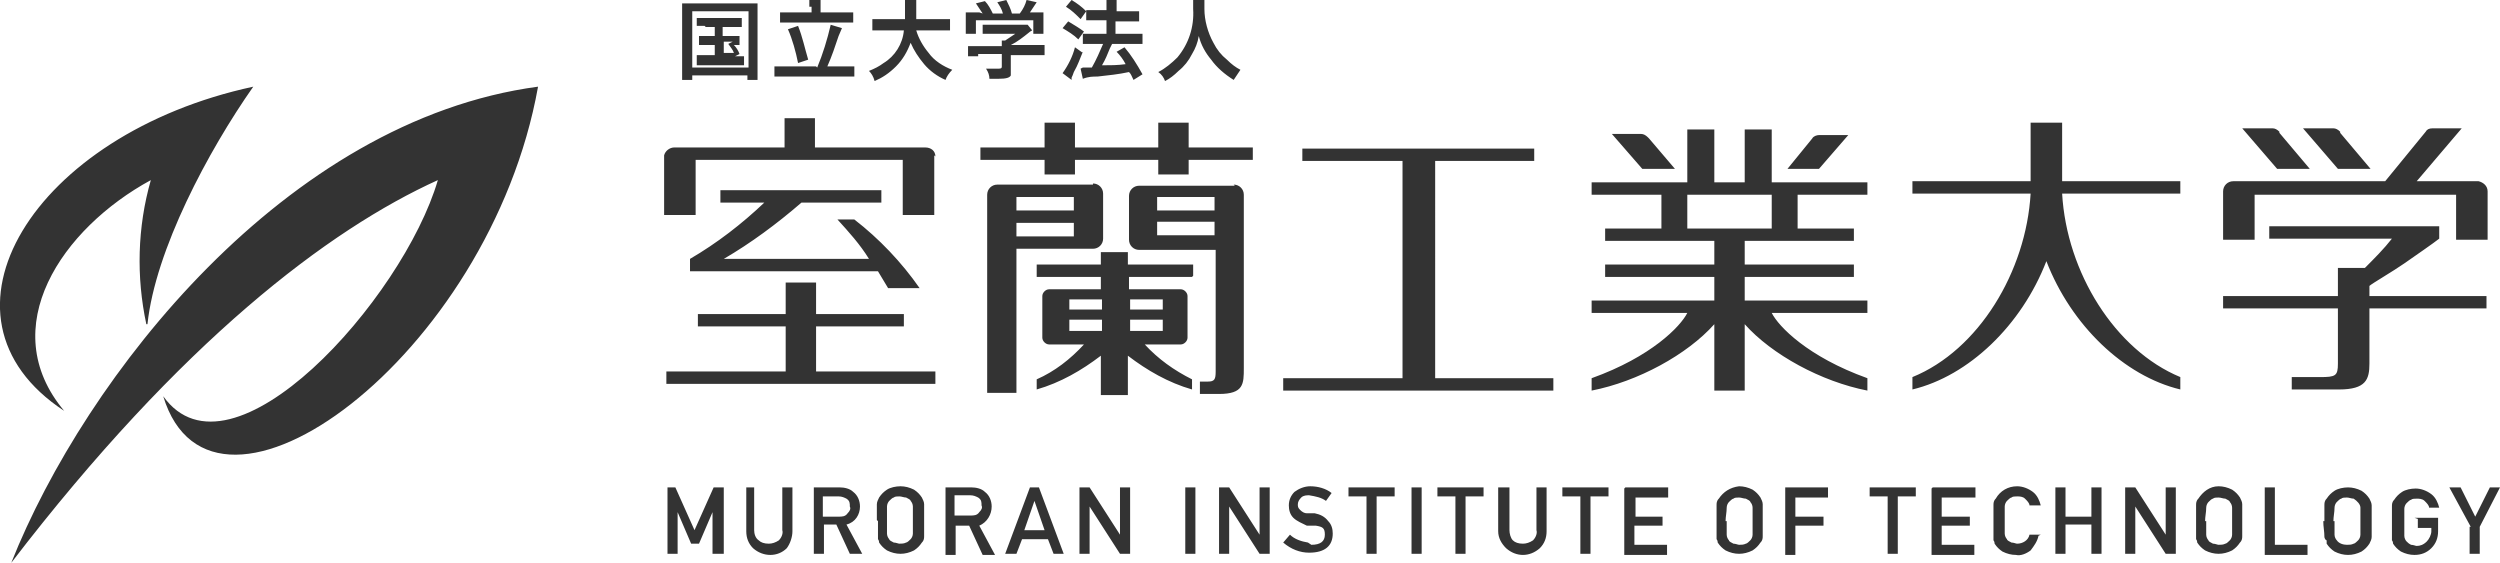 <?xml version="1.0" encoding="UTF-8"?>
<svg id="_レイヤー_1" data-name="レイヤー 1" xmlns="http://www.w3.org/2000/svg" version="1.1" viewBox="0 0 222.1 50">
  <defs>
    <style>
      .cls-1 {
        fill: #333;
        stroke-width: 0px;
      }
    </style>
  </defs>
  <path class="cls-1" d="M60.6,1.2c0-.3,0-.6,0-.9.3,0,.6,0,.9,0h4.9c.3,0,.6,0,.9,0,0,.3,0,.6,0,.9v4.9c0,.3,0,.7,0,1h-.9v-.4h-4.9v.4h-.9c0-.3,0-.7,0-1V1.2ZM61.5,6h5V1h-5v4.9ZM62.6,2.3c-.2,0-.5,0-.7,0v-.7c.2,0,.5,0,.7,0h2.6c.2,0,.5,0,.7,0v.8c-.2,0-.5,0-.7,0h-1v.8h.8c.2,0,.4,0,.7,0v.8c-.2,0-.3,0-.5,0,.2.2.4.5.5.8l-.4.2c.3,0,.5,0,.8,0v.8c-.2,0-.5,0-.7,0h-2.8c-.2,0-.5,0-.7,0v-.9c.2,0,.5,0,.7,0h.9v-.9h-.7c-.2,0-.4,0-.7,0v-.8c.2,0,.4,0,.7,0h.7v-.8h-.8ZM64.3,4.7h.9c-.1-.3-.3-.5-.5-.8l.4-.2h-.8v1ZM72.6,6c.5-1.2.9-2.5,1.2-3.8l1,.3c-.1.2-.2.5-.3.7-.3.9-.6,1.8-1,2.7h1.4c.3,0,.7,0,1,0v.9c-.3,0-.7,0-1,0h-5.1c-.3,0-.7,0-1,0v-.9c.3,0,.7,0,1,0h2.7ZM71.9.6c0-.2,0-.4,0-.6h1c0,.2,0,.4,0,.6v.5h1.9c.3,0,.7,0,1,0v.9c-.3,0-.7,0-1,0h-4.5c-.3,0-.7,0-1,0v-.9c.3,0,.7,0,1,0h1.8v-.5ZM70.9,2.3c.4,1,.6,2,.9,3l-.9.3c-.2-1-.5-2.1-.9-3l.9-.3ZM83.4,2.7c.3,0,.6,0,1,0v-1c-.3,0-.7,0-1,0h-2v-.8c0-.3,0-.6,0-.9h-1c0,.3,0,.5,0,.8v.9h-1.9c-.3,0-.7,0-1,0v1c.3,0,.6,0,1,0h1.8c-.1,1.2-.8,2.3-1.8,2.9-.4.3-.8.5-1.3.7.2.2.4.5.5.9.7-.3,1.3-.7,1.9-1.3.6-.6,1-1.3,1.3-2.1.3.7.7,1.3,1.2,1.9.5.6,1.2,1.1,1.9,1.4.1-.3.3-.6.6-.9-.8-.3-1.6-.8-2.1-1.5-.5-.6-.9-1.3-1.1-2h2ZM86.9,5c-.3,0-.6,0-.9,0v-.9c.3,0,.6,0,.9,0h2.1c0-.2,0-.3,0-.5h.3c.3-.2.6-.4.9-.6h-2.1c-.3,0-.5,0-.8,0v-.8c.3,0,.5,0,.8,0h2.6c.2,0,.4,0,.6,0l.4.5c0,0-.2.1-.3.2-.5.4-1,.8-1.6,1.1h2c.3,0,.6,0,1,0v.9c-.3,0-.6,0-1,0h-2v1.3c0,.2,0,.3,0,.5-.1.2-.4.3-1.1.3h-.8c0-.3-.1-.6-.3-.9.3,0,.6,0,1,0,.3,0,.4,0,.4-.2v-1.1h-2.1ZM87.3,1.2c-.2-.3-.4-.6-.6-.9l.8-.2c.3.3.5.7.7,1.1h.9c-.1-.4-.3-.7-.5-1l.8-.2c.2.4.4.8.5,1.2h.7c.3-.4.5-.8.6-1.2l.9.2c-.2.3-.4.6-.6.9h.3c.3,0,.6,0,.9,0,0,.2,0,.4,0,.6v.7c0,.2,0,.4,0,.6h-.9v-1.2h-5.1v1.2h-.9c0-.2,0-.4,0-.6v-.7c0-.2,0-.4,0-.6.3,0,.6,0,.9,0h.3ZM94.9,1.9c.5.3,1,.6,1.4.9l-.5.7c-.4-.4-.9-.7-1.4-1l.5-.6ZM96.2,4.6c-.3.7-.4,1.1-.8,1.8q-.1.3-.2.5v.2c0,0-.8-.6-.8-.6.5-.7.9-1.5,1.1-2.3l.7.5ZM95.2,0c.5.3.9.6,1.3,1l-.5.7c-.4-.4-.8-.8-1.3-1.1l.5-.6ZM96.2,6h.8c.4-.7.7-1.4,1-2.1h-.9c-.3,0-.6,0-.9,0v-.9c.3,0,.6,0,.9,0h1.2v-1.2h-.9c-.3,0-.6,0-.9,0v-.9c.3,0,.6,0,.9,0h.9v-.3c0-.3,0-.5,0-.8h.9c0,.3,0,.6,0,.9v.3h1.2c.3,0,.5,0,.8,0v.9c-.3,0-.5,0-.8,0h-1.3v1.1h1.5c.3,0,.6,0,.9,0v.9c-.3,0-.6,0-.9,0h-1.8l-.2.4c-.2.5-.4,1-.7,1.5h0c.7,0,1.4,0,2.1-.1-.2-.4-.5-.8-.8-1.1l.7-.4c.6.7,1.1,1.5,1.6,2.4l-.8.5c-.2-.4-.2-.5-.4-.7-.9.2-1.9.3-2.8.4-.4,0-.8,0-1.3.2l-.2-.9ZM106,.1c0,.2,0,.4,0,.7.1,1.6-.4,3.1-1.4,4.3-.5.5-1.1,1-1.7,1.3.3.2.5.5.6.8.4-.2.8-.5,1.2-.9.5-.4.9-.9,1.2-1.5.3-.5.5-1,.6-1.6.2.8.6,1.5,1.1,2.1.5.7,1.2,1.3,2,1.8.2-.3.4-.6.6-.9-.4-.2-.8-.5-1.2-.9-.5-.4-.9-.9-1.2-1.5-.5-.9-.8-2-.8-3,0-.3,0-.5,0-.8h-1ZM127.5,14.3h8.8v-1.1h-20.6v1.1h8.9v19.3h-10.6v1.1h24v-1.1h-10.5V14.3ZM193.7,16.1h-10.5v-5.2h-2.8v5.2h-10.5v1.1h10.5c-.4,6.9-4.6,13.9-10.5,16.3v1.1c5-1.2,9.7-5.7,11.9-11.4,2.2,5.7,6.9,10.2,11.9,11.4v-1.1c-5.8-2.4-10.1-9.3-10.5-16.3h10.5v-1.1ZM72.5,33v-4h7.8v-1.1h-7.8v-2.8h-2.7v2.8h-7.8v1.1h7.8v4h-10.6v1.1h23.9v-1.1h-10.6ZM78.8,25.6h2.9c-1.6-2.3-3.6-4.4-5.8-6.1h-1.5c1,1.1,2,2.2,2.8,3.5h-12.9c2.4-1.4,4.7-3.1,6.9-5h7.1v-1.1h-14.3v1.1h3.9c-2,1.9-4.2,3.6-6.6,5v1.1h16.7c.3.5.6,1,.9,1.5M83.1,13.9c0-.5-.4-.8-.9-.8h-9.8v-2.6h-2.7v2.6h-9.8c-.4,0-.8.3-.9.7,0,0,0,0,0,0v5.3h2.8v-4.9h18.4v4.9h2.8v-5.3ZM210.5,26.3v-.9c.2-.2,2.1-1.3,3.1-2,1-.7,2.6-1.8,3.1-2.2v-1.1h-15.1v1.1h10.9c-.7.9-1.6,1.8-2.4,2.6h-2.4v2.5h-10.2v1.1h10.2v4.9c0,1.1-.2,1.2-1.6,1.2h-2.5v1.1h4.2c2.4,0,2.7-.9,2.7-2.3v-4.9h10.4v-1.1h-10.4ZM220.1,16.1h-5.4l4-4.7h-2.6c-.3,0-.5.1-.6.3l-3.6,4.4h-13.5c-.5,0-.9.4-.9.9v4.3h2.8v-4h17.9v4h2.8v-4.3c0-.5-.4-.8-.8-.9M202.5,11.7c-.2-.2-.4-.3-.6-.3h-2.7l3.1,3.6h2.9l-2.7-3.2ZM207.9,11.7c-.2-.2-.4-.3-.6-.3h-2.7l3.1,3.6h2.9l-2.7-3.2ZM92.8,13.1h-5.7v1.1h5.7v1.3h2.7v-1.3h7.4v1.3h2.7v-1.3h5.7v-1.1h-5.7v-2.2h-2.7v2.2h-7.4v-2.2h-2.7v2.2ZM109.7,16.5h-8.5c-.5,0-.9.4-.9.9v3.9c0,.5.4.9.9.9h6.8v10.8c0,.7-.1.9-.7.9h-.7v1.1h1.7c2.2,0,2.2-.9,2.2-2.3v-15.4c0-.5-.4-.9-.9-.9M107.9,20.9h-5.1v-1.2h5.1v1.2ZM107.9,18.7h-5.1v-1.2h5.1v1.2ZM97.1,16.4h-8.5c-.5,0-.9.4-.9.9v17.6h2.6v-12.8h6.8c.5,0,.9-.4.9-.9v-4c0-.5-.4-.9-.9-.9M95.4,21h-5.1v-1.2h5.1v1.2ZM95.4,18.7h-5.1v-1.2h5.1v1.2ZM106,24.5v-1h-5.8v-1.1h-2.4v1.1h-5.7v1.1h5.7v1.1h-4.6c-.3,0-.6.3-.6.6v3.7c0,.3.3.6.6.6h3.1c-1.2,1.3-2.6,2.4-4.2,3.1v.9c2.1-.6,4-1.7,5.7-3v3.5h2.4v-3.5c1.7,1.3,3.6,2.4,5.7,3v-.9c-1.6-.8-3-1.8-4.2-3.1h3.2c.3,0,.6-.3.6-.6v-3.7c0-.3-.3-.6-.6-.6h-4.6v-1.1h5.6ZM95,26.6h2.9v.9h-2.9v-.9ZM95,28.4h2.9v1h-2.9v-1ZM103.3,29.4h-2.9v-1h2.9v1ZM103.3,27.5h-2.9v-.9h2.9v.9ZM165.9,26.7h-10.9v-2.1h9.7v-1.1h-9.7v-2.1h9.7v-1.1h-5v-3h6.2v-1.1h-8.5v-4.7h-2.4v4.7h-2.7v-4.7h-2.4v4.7h-8.5v1.1h6.2v3h-5v1.1h9.7v2.1h-9.7v1.1h9.7v2.1h-10.9v1.1h8.5c-.6,1.2-3.2,3.9-8.5,5.8v1.1c4.1-.8,8.5-3.2,10.9-5.9v5.9h2.7v-5.9c2.4,2.7,6.8,5.1,10.9,5.9v-1.1c-5.3-1.9-7.9-4.6-8.5-5.8h8.5v-1.1ZM149.9,17.3h7.5v3h-7.5v-3ZM158.7,15h2.9l2.6-3h-2.6c-.2,0-.5.1-.6.3l-2.2,2.7ZM146.4,12.2c-.2-.2-.4-.3-.6-.3h-2.6l2.7,3.1h2.9l-2.3-2.7ZM1,50c15.1-19.7,28.2-29.6,37.9-34-3.1,10.6-18.4,27.6-24.4,19.2,4.4,14.5,29-3.5,33.3-27.5C25.4,10.7,7.6,33.4,1,50M13.1,28.8c.7-6.6,5.4-15.4,9.4-21.1C3,11.9-7.1,28.1,5.7,36.5c-6.2-7.4-.2-16.2,7.7-20.5-1.2,4.2-1.3,8.6-.4,12.8M59.1,43.3h.9l1.7,3.8,1.7-3.8h.9v5.9h-1v-3.7l-1.2,2.8h-.7l-1.2-2.8v3.7h-.9v-5.9ZM66.1,43.3h.9v3.8c0,.3.1.7.4.9.2.2.5.3.9.3.3,0,.6-.1.9-.3.2-.2.4-.6.3-.9v-3.8h.9v3.9c0,.5-.2,1.1-.5,1.5-.8.8-2.1.8-3,0-.4-.4-.6-.9-.6-1.5v-3.9ZM72.3,43.3h2.3c.4,0,.9.1,1.2.4.4.3.6.8.6,1.3,0,.7-.4,1.4-1.2,1.6l1.4,2.6h-1.1l-1.2-2.6h-1.1v2.6h-.9v-5.9ZM73.1,45.9h1.4c.3,0,.6,0,.8-.3.2-.2.3-.4.2-.6,0-.3,0-.5-.3-.7-.2-.1-.4-.2-.7-.2h-1.4v1.8ZM77.9,46.2c0-.5,0-.9,0-1.4,0-.2.1-.4.2-.6.2-.3.4-.5.7-.7.3-.2.8-.3,1.2-.3.4,0,.8.1,1.2.3.3.2.5.4.7.7.1.2.2.4.2.6,0,.5,0,.9,0,1.4,0,.5,0,.9,0,1.4,0,.2,0,.4-.2.6-.2.3-.4.5-.7.7-.4.2-.8.3-1.2.3s-.8-.1-1.2-.3c-.3-.2-.5-.4-.7-.7,0,0,0-.2-.1-.3,0-.1,0-.2,0-.3,0-.4,0-.9,0-1.3h0ZM78.8,46.2c0,.4,0,.8,0,1.2,0,.2.1.4.2.5,0,.1.2.2.4.3.2,0,.4.1.5.1.2,0,.4,0,.6-.1.1,0,.3-.2.4-.3.1-.1.2-.3.2-.5,0-.8,0-1.6,0-2.4,0-.2-.1-.4-.2-.5,0-.1-.2-.2-.4-.3-.2,0-.4-.1-.6-.1-.2,0-.4,0-.5.1-.1,0-.3.2-.4.3-.1.1-.2.3-.2.5,0,.4,0,.8,0,1.2h0ZM84,43.3h2.3c.4,0,.9.1,1.2.4.4.3.6.8.6,1.3,0,.7-.4,1.4-1.1,1.7l1.4,2.6h-1.1l-1.2-2.6h-1.2v2.6h-.9v-5.9ZM84.9,45.8h1.3c.3,0,.6,0,.8-.3.2-.2.3-.4.2-.6,0-.3,0-.5-.3-.7-.2-.1-.4-.2-.7-.2h-1.4v1.8ZM93,47.9h-2.2l-.5,1.3h-1l2.2-5.9h.8l2.2,5.9h-.9l-.5-1.3ZM92.8,47.1l-.9-2.6-.9,2.6h1.7ZM95.9,43.3h.9l2.7,4.2v-4.2h.9v5.9h-.9l-2.7-4.2v4.2h-.9v-5.9ZM105.3,43.3h.9v5.9h-.9v-5.9ZM108.3,43.3h.9l2.7,4.2v-4.2h.9v5.9h-.9l-2.7-4.2v4.2h-.9v-5.9ZM116.5,48.4c.8,0,1.2-.3,1.2-.9,0-.6-.2-.7-.8-.8h-.8c-.4-.2-.9-.4-1.2-.7-.3-.3-.4-.7-.4-1.1,0-.5.2-.9.5-1.2.4-.3.9-.5,1.4-.5.7,0,1.4.2,1.9.6l-.5.7c-.4-.3-.9-.4-1.5-.5-.2,0-.5,0-.7.2-.2.2-.3.4-.3.6,0,.2,0,.3.2.5.2.2.4.3.6.3h.7c.5.1.9.3,1.2.7.3.3.4.7.4,1.1,0,1.1-.7,1.7-2.1,1.7-.8,0-1.6-.3-2.3-.9l.6-.7c.4.4,1,.6,1.6.7h0ZM121.4,44.1h-1.6v-.8h4.1v.8h-1.6v5.1h-.9v-5.1ZM125.4,43.3h.9v5.9h-.9v-5.9ZM129.3,44.1h-1.6v-.8h4.1v.8h-1.6v5.1h-.9v-5.1ZM133.2,43.3h.9v3.8c0,.3.1.7.3.9.2.2.5.3.9.3.3,0,.6-.1.9-.3.2-.2.4-.6.3-.9v-3.8h.9v3.9c0,.6-.2,1.1-.6,1.5-.9.8-2.1.8-3,0-.4-.4-.7-.9-.7-1.5v-3.9ZM140.4,44.1h-1.6v-.8h4.1v.8h-1.6v5.1h-.9v-5.1ZM144.4,43.3h3.8v.9h-2.9v1.7h2.4v.8h-2.5v1.7h2.9v.9h-3.8v-5.9ZM152.5,46.3c0-.5,0-.9,0-1.4,0-.2,0-.4.2-.6.4-.6,1-1,1.8-1.1.4,0,.8.1,1.2.3.3.2.5.4.7.7.1.2.2.4.2.6,0,.5,0,.9,0,1.4,0,.5,0,.9,0,1.4,0,.2,0,.4-.2.6-.2.3-.4.5-.7.7-.4.2-.8.3-1.2.3s-.8-.1-1.2-.3c-.3-.2-.5-.4-.7-.7,0,0,0-.2-.1-.3,0-.1,0-.2,0-.3,0-.5,0-.9,0-1.4h0ZM153.4,46.3c0,.4,0,.8,0,1.2,0,.2.1.4.2.5,0,.1.2.2.4.3.2,0,.4.1.5.1.2,0,.4,0,.6-.1.1,0,.3-.2.4-.3.1-.1.2-.3.2-.5,0-.8,0-1.6,0-2.4,0-.2-.1-.4-.2-.5,0-.1-.2-.2-.4-.3-.2,0-.4-.1-.6-.1-.2,0-.4,0-.5.1-.1,0-.3.2-.4.3-.1.1-.2.3-.2.5,0,.4-.1.8-.1,1.2h0ZM158.6,43.3h3.8v.9h-2.9v1.7h2.5v.8h-2.5v2.6h-.9v-5.9ZM167.7,44.1h-1.6v-.8h4.1v.8h-1.6v5.1h-.9v-5.1ZM171.7,43.3h3.8v.9h-3v1.7h2.5v.8h-2.5v1.7h2.9v.9h-3.8v-5.9ZM181.1,47.6c-.1.5-.4.9-.7,1.3-.4.3-.9.5-1.3.4-.4,0-.8-.1-1.2-.3-.3-.2-.5-.4-.7-.7,0,0,0-.2-.1-.3,0-.1,0-.2,0-.3,0-.5,0-.9,0-1.4,0-.5,0-.9,0-1.4,0-.2,0-.4.2-.6.4-.7,1.1-1.1,1.9-1.1.5,0,1,.2,1.4.5.4.3.6.8.7,1.2h-1c0-.2-.2-.4-.4-.6-.2-.2-.5-.2-.7-.2-.2,0-.4,0-.5.1-.1,0-.3.2-.4.3-.1.1-.2.3-.2.5,0,.4,0,.8,0,1.2,0,.4,0,.8,0,1.2,0,.2.1.4.2.5,0,.1.2.2.4.3.2,0,.4.1.5.1.5,0,1-.3,1.1-.8h1ZM185.8,46.6h-2.3v2.6h-.9v-5.9h.9v2.6h2.3v-2.6h.9v5.9h-.9v-2.6ZM188.8,43.3h.9l2.7,4.2v-4.2h.9v5.9h-.9l-2.7-4.2v4.2h-.9v-5.9ZM195.1,46.3c0-.5,0-.9,0-1.4,0-.2,0-.4.2-.6.4-.6,1-1.1,1.8-1.1.4,0,.8.1,1.2.3.3.2.5.4.7.7.1.2.2.4.2.6,0,.5,0,.9,0,1.4,0,.5,0,.9,0,1.4,0,.2,0,.4-.2.6-.2.3-.4.5-.7.7-.4.2-.8.3-1.2.3s-.8-.1-1.2-.3c-.3-.2-.5-.4-.7-.7,0,0,0-.2-.1-.3,0-.1,0-.2,0-.3,0-.5,0-.9,0-1.4h0ZM196,46.3c0,.4,0,.8,0,1.2,0,.2.1.4.2.5,0,.1.2.2.4.3.2,0,.4.1.5.1.2,0,.4,0,.6-.1.1,0,.3-.2.4-.3.1-.1.2-.3.2-.5,0-.8,0-1.6,0-2.4,0-.2-.1-.4-.2-.5,0-.1-.2-.2-.4-.3-.2,0-.4-.1-.6-.1-.2,0-.4,0-.5.1-.1,0-.3.2-.4.3-.1.1-.2.3-.2.5,0,.4-.1.8-.1,1.2h0ZM201.2,43.3h.9v5.1h2.9v.9h-3.8v-5.9ZM206.5,46.3c0-.5,0-.9,0-1.4,0-.2,0-.4.2-.6.2-.3.4-.5.7-.7.3-.2.8-.3,1.2-.3.4,0,.8.1,1.2.3.3.2.5.4.7.7.1.2.2.4.2.6,0,.5,0,.9,0,1.4,0,.5,0,.9,0,1.4,0,.2-.1.4-.2.6-.2.3-.4.5-.7.7-.4.2-.8.3-1.2.3s-.8-.1-1.2-.3c-.3-.2-.5-.4-.7-.7v-.3c-.1,0-.2-.2-.2-.3,0-.5-.1-.9-.1-1.4h0ZM207.4,46.3c0,.4,0,.8,0,1.2,0,.2.1.4.2.5.2.3.6.4.9.4.2,0,.4,0,.6-.1.1,0,.3-.2.4-.3.1-.1.2-.3.2-.5,0-.4,0-.8,0-1.2,0-.4,0-.8,0-1.2,0-.3-.3-.6-.6-.8-.2,0-.4-.1-.6-.1-.2,0-.4,0-.5.1-.1,0-.3.2-.4.3-.1.1-.2.3-.2.5,0,.4-.1.8-.1,1.2h0ZM214.5,46h2.1v1.2c0,.6-.2,1.1-.6,1.5-.4.4-.9.6-1.5.6-.4,0-.8-.1-1.2-.3-.3-.2-.5-.4-.7-.7,0,0,0-.2-.1-.3,0-.1,0-.2,0-.3,0-.9,0-1.8,0-2.7,0-.2,0-.4.2-.6.2-.3.4-.5.7-.7.3-.2.8-.3,1.2-.3.5,0,1,.2,1.4.5.4.3.6.8.7,1.2h-.9c0-.2-.2-.4-.4-.6-.2-.2-.5-.2-.7-.2-.2,0-.4,0-.5.1-.1,0-.3.2-.4.3-.1.1-.2.3-.2.5,0,.8,0,1.6,0,2.4,0,.2.1.4.2.5.1.1.2.2.4.3.2,0,.4.1.5.1.3,0,.6-.1.9-.4.2-.2.4-.6.4-.9v-.3h-1.2v-.8ZM219.5,46.8l-1.9-3.5h1l1.3,2.6,1.3-2.6h.9l-1.8,3.5v2.4h-.9v-2.4Z"/>
</svg>